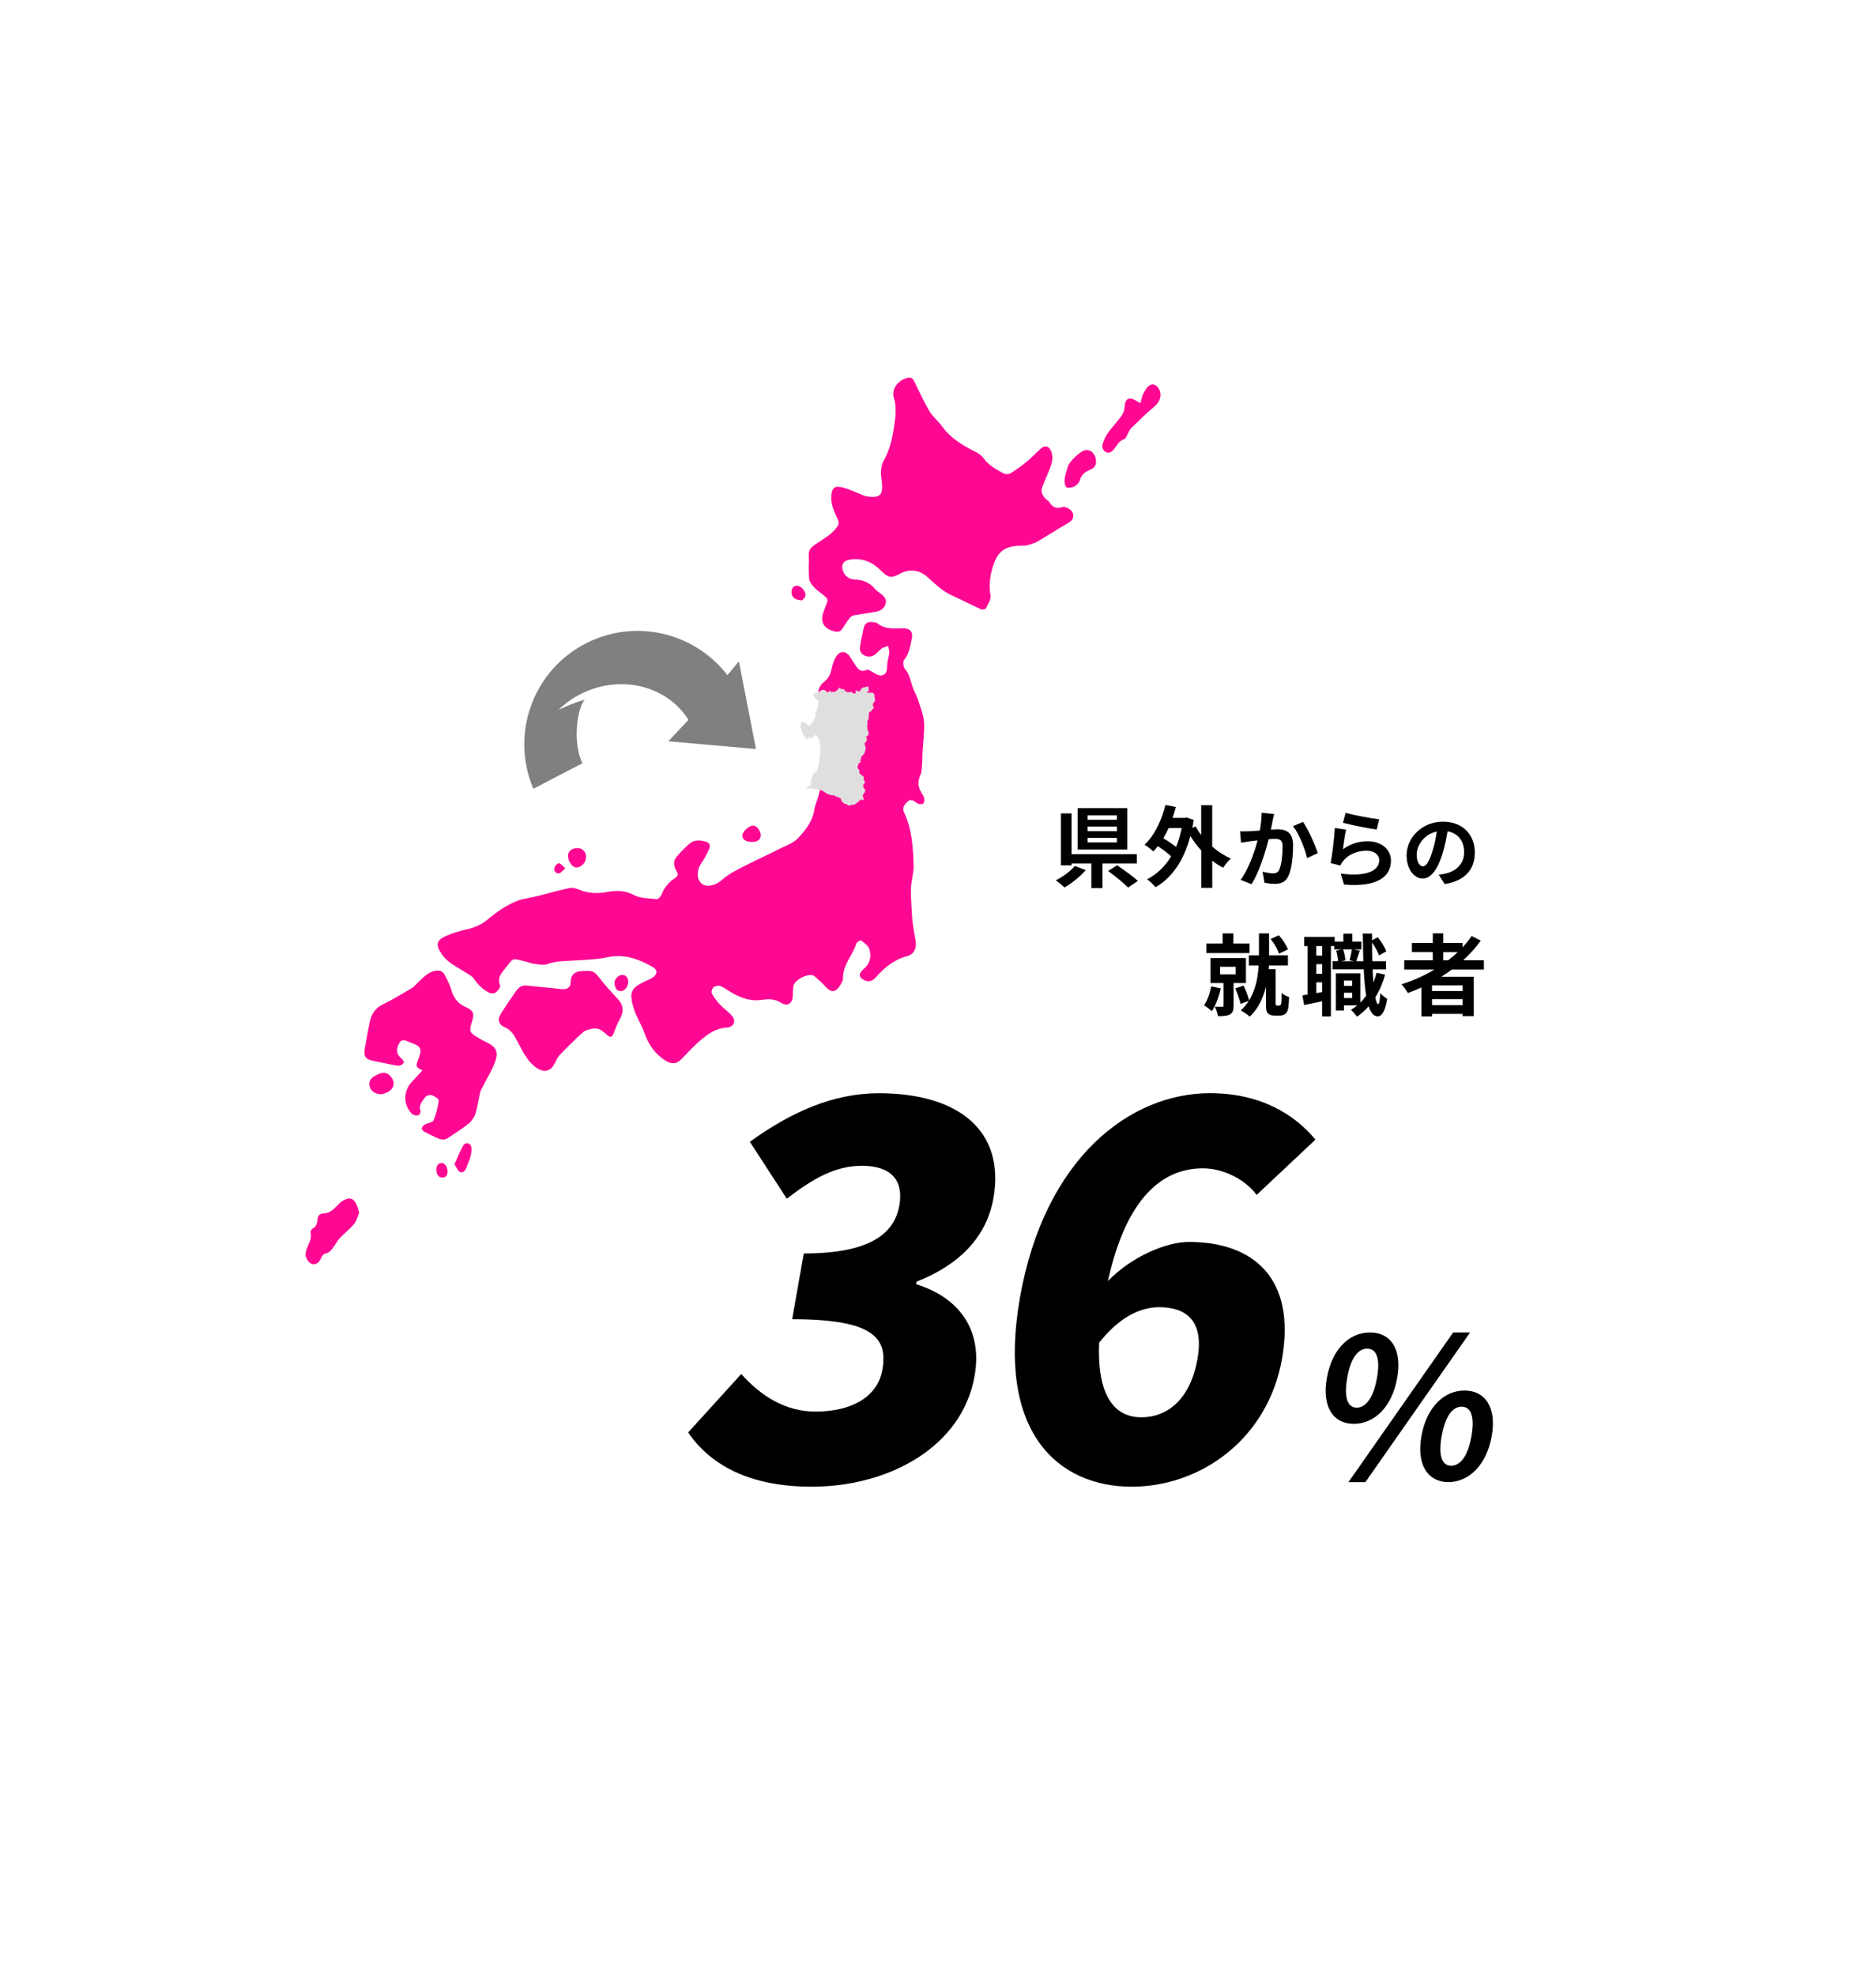 <?xml version="1.0" encoding="UTF-8"?><svg id="b" xmlns="http://www.w3.org/2000/svg" viewBox="0 0 380 400"><defs><style>.d,.e,.f,.g{stroke-width:0px;}.e{fill:gray;}.h{fill:#dfdfdf;stroke:#dfdfdf;stroke-miterlimit:10;}.f{fill:#fff;}.g{fill:#fe0893;}</style></defs><g id="c"><rect class="f" width="380" height="400"/><path class="g" d="M186.59,160.37c-.71-1.16-.68-2.29-.13-3.53.28-.63.27-1.41.32-2.12.07-.89.05-1.78.1-2.67.11-1.92.42-3.86.3-5.76-.1-1.49-.7-2.95-1.15-4.4-.23-.76-.62-1.46-.94-2.19-.62-1.42-.69-3.04-1.8-4.29-.33-.38-.43-1.45-.14-1.81,1.04-1.28,1.21-2.81,1.54-4.29.3-1.36-.38-2.13-1.78-2.1-1.82.03-3.64.25-5.21-1.03-.21-.17-.57-.16-.86-.21-.96-.17-1.67.15-1.89,1.16-.28,1.29-.57,2.59-.75,3.9-.23,1.61,1.72,2.38,2.88,1.61.57-.38.99-.98,1.56-1.38.35-.25.83-.32,1.26-.46.09.44.27.9.23,1.33-.05.68-.27,1.35-.38,2.03-.07.46-.03.94-.1,1.4-.15.92-.74,1.35-1.64,1.14-.47-.11-.88-.45-1.32-.67-.35-.17-.82-.54-1.05-.43-1.35.63-1.94-.2-2.51-1.15-.27-.45-.6-.88-.87-1.34-.79-1.37-2.09-1.47-2.92-.13-.43.69-.69,1.52-.86,2.33-.22,1.09-.61,2.01-1.53,2.71-1.16.9-1.42,2.1-1.06,3.51.23.9.43,1.82.53,2.75.09.78.01,1.54-.95,1.87-.23.08-.44.41-.54.67-.38.97.06,1.84,1.06,2.19,1.71.59,1.98.85,1.74,2.16-.57,3.18-1.17,6.35-1.83,9.51-.23,1.1-.78,2.15-.95,3.26-.34,2.31-1.75,4.05-3.18,5.64-.94,1.05-2.49,1.58-3.81,2.25-2.5,1.26-5.05,2.42-7.54,3.7-1.39.71-2.82,1.44-3.98,2.46-.81.71-1.59,1.15-2.6,1.31-1.33.21-2.38-.63-2.49-1.98-.08-1.01.22-1.87.81-2.71.61-.86,1.09-1.82,1.51-2.78.28-.64,0-1.23-.7-1.43-1.16-.34-2.35-.42-3.33.43-.92.81-1.81,1.68-2.59,2.63-.67.81-.65,1.79-.11,2.72.57.99.39,1.24-.6,1.87-.66.42-1.19,1.09-1.67,1.74-.37.5-.53,1.16-.87,1.68-.17.27-.57.6-.83.57-1.55-.19-3.26-.13-4.57-.83-1.76-.93-3.41-.97-5.21-.64-2.01.37-3.96.36-5.89-.45-.59-.25-1.34-.45-1.94-.33-2.1.44-4.16,1.05-6.23,1.57-.86.22-1.75.37-2.62.56-.54.12-1.1.22-1.62.42-2.3.89-4.29,2.29-6.17,3.87-1.26,1.06-2.72,1.62-4.32,1.98-1.38.31-2.76.74-4.06,1.31-1.97.88-2.11,1.79-.92,3.6,1.12,1.7,2.9,2.52,4.52,3.56.75.49,1.69.9,2.14,1.6.75,1.19,1.74,2.02,2.9,2.68.38.21,1.11.25,1.42.01.45-.34,1.04-1.16.9-1.49-.61-1.42.2-2.37.93-3.26,1.94-2.38,1.19-2.26,4.27-1.51.58.14,1.15.39,1.74.45.89.09,1.89.33,2.67.04,1.72-.64,3.47-.58,5.23-.7,2.32-.15,4.69-.21,6.95-.68,3.4-.71,6.31.37,9.12,1.98,1,.57,1,1.4.07,2.08-.55.41-1.25.62-1.87.94-1.43.75-2.88,1.48-2.46,3.56-.11.02.41,2,.83,2.94.59,1.33,1.33,2.61,1.81,3.98.82,2.33,2.19,4.2,4.28,5.5,1.29.8,2.26.6,3.24-.42,1.18-1.23,2.33-2.49,3.62-3.6,1.59-1.38,3.28-2.61,5.55-2.72,1.28-.06,1.86-1.32,1.04-2.31-.71-.86-1.69-1.49-2.46-2.31-.64-.68-1.23-1.45-1.66-2.27-.16-.31.05-1.06.35-1.29.34-.26,1.04-.36,1.44-.2.82.34,1.53.93,2.31,1.37,1.83,1.04,3.77,1.74,5.92,1.42,1.42-.21,2.73-.24,4.03.6,1.25.8,2.27.11,2.33-1.41.02-.67.02-1.34.13-2,.21-1.25,2.9-2.64,4.07-2.13.09.04.18.09.25.16.73.68,1.52,1.31,2.16,2.07,1.08,1.25,2.08,1.24,2.93-.17.27-.45.64-.97.63-1.45-.05-2.75,1.94-4.69,2.72-7.11.09-.29.85-.68.96-.6.63.51,1.45,1.05,1.66,1.75.44,1.41.2,2.84-1.02,3.91-.23.2-.45.41-.63.64-.46.59-.35,1.11.26,1.53.98.66,1.88.55,2.67-.33,1.73-1.94,3.63-3.6,6.25-4.28,1.35-.36,1.95-1.29,1.89-2.68-.03-.66-.21-1.31-.31-1.96-.15-.98-.34-1.96-.42-2.95-.13-1.62-.2-3.24-.26-4.86-.03-.69-.01-1.39.06-2.08.14-1.29.52-2.58.48-3.86-.11-3.67-.31-7.34-1.94-10.76-.44-.91.12-1.7.82-2.28.65-.53,1.18-.01,1.7.33.11.07.21.21.33.22.34.03.82.15,1-.03.22-.22.33-.72.25-1.05-.11-.47-.41-.91-.67-1.33Z"/><path class="g" d="M215.15,102.69c-1.21.36-1.99,0-2.59-1.04-.14-.24-.47-.37-.68-.58-.69-.67-1.12-1.45-.77-2.42.4-1.1.89-2.16,1.33-3.24.51-1.27,1.05-2.54.52-3.96-.43-1.15-1.32-1.39-2.21-.57-.96.89-1.86,1.83-2.86,2.66-1.03.84-2.12,1.62-3.25,2.31-.34.21-1.01.18-1.38-.01-1.52-.82-3.04-1.66-4.09-3.14-.37-.52-.97-.93-1.55-1.21-2.65-1.31-5.12-2.8-6.88-5.28-.73-1.03-1.81-1.83-2.44-2.9-1.15-1.95-2.1-4.02-3.09-6.06-.29-.6-.68-.93-1.33-.77-1.93.47-3.51,2.24-2.74,4.4.31.86.24,1.88.26,2.83.01.59-.12,1.19-.19,1.79-.32,2.74-.86,5.4-2.25,7.84-.35.62-.47,1.42-.52,2.15-.05.69.12,1.39.19,2.09.25,2.69-.36,3.29-3.06,2.92-.48-.06-.93-.34-1.4-.51-1.18-.45-2.33-1.02-3.54-1.31-1.64-.4-2.13.12-2.24,1.82-.11,1.72.64,3.19,1.31,4.67.29.64.2,1.03-.21,1.6-1.26,1.74-3.22,2.56-4.84,3.83-.65.51-.89,1.08-.83,1.9.07.99-.04,1.99,0,2.98.03.81-.05,1.73.31,2.39.45.82,1.23,1.51,1.99,2.09,2.07,1.57,1.6,1.33.87,3.44-.02.06-.05.12-.07.19-.93,2.23-.16,3.72,2.18,4.25.67.15,1.18,0,1.56-.59.45-.7.9-1.41,1.41-2.07.2-.26.53-.52.83-.58,1.57-.29,3.16-.47,4.72-.79.89-.18,1.58-.76,1.8-1.7.2-.9-.4-1.42-1.02-1.91-.39-.31-.83-.58-1.15-.96-1.08-1.29-2.44-1.85-4.12-1.91-.98-.04-1.86-.54-2.3-1.54-.57-1.3-.09-2.24,1.27-2.48,2.43-.43,4.51.41,6.2,2.08,1.63,1.6,2.13,1.78,4.08.73,1.81-.98,3.79-.76,5.36.61,1.61,1.4,3.09,2.95,5.1,3.84,1.97.88,3.88,1.88,5.85,2.77.27.12.89.04.98-.13.42-.85,1.11-1.83.97-2.63-.32-1.78-.17-3.46.27-5.15,1.17-4.51,3.16-4.99,6.99-4.98.73-.25,1.53-.4,2.19-.78,2.08-1.2,4.09-2.53,6.18-3.72.84-.48,1.31-1.02,1.07-1.99-.18-.69-1.41-1.51-2.17-1.29Z"/><path class="g" d="M98.49,211c-.63-.3-1.24-.66-1.84-1.02-1.53-.91-1.64-1.23-1.1-2.93.61-1.9.43-2.42-1.37-3.24-1.49-.68-2.3-1.81-2.75-3.35-.32-1.07-.83-2.11-1.35-3.1-.42-.81-1.16-.98-2.06-.78-1.33.29-2.18,1.23-3.11,2.1-.51.48-.97,1.05-1.55,1.4-1.92,1.15-3.84,2.31-5.85,3.29-1.6.78-2.31,2.05-2.64,3.65-.36,1.76-.67,3.53-.98,5.29-.28,1.56.14,2.15,1.69,2.47,1.43.3,2.87.6,4.3.88.36.07.75.15,1.09.07.31-.08.68-.32.79-.59.08-.19-.18-.62-.4-.8-1.05-.86-1.22-1.84-.48-3.15.61-1.07,1.43-.41,2.11-.17,2.4.84,2.59,1.3,1.67,3.62-.49,1.22-.4,1.46.93,2.07-.83.89-1.6,1.66-2.32,2.49-1.64,1.89-1.56,4.61.22,6.36.26.26.85.31,1.26.24.2-.03.51-.63.43-.85-.46-1.26.41-2.04,1-2.87.21-.29.93-.47,1.3-.34.55.19,1.43.76,1.39,1.06-.18,1.38-.52,2.76-1.06,4.04-.18.43-1.14.51-1.71.82-.29.16-.61.45-.68.74-.05.2.27.59.51.72.81.45,1.66.83,2.5,1.23.75.36,1.52.57,2.29.06,1.41-.95,2.87-1.85,4.19-2.91.61-.49,1.14-1.24,1.38-1.98.44-1.39.61-2.87.95-4.3.11-.46.39-.88.61-1.32.85-1.69,1.89-3.32,2.49-5.09.67-1.99.06-2.9-1.85-3.82Z"/><path class="g" d="M121.19,197.7c-.6-.79-1.19-1.18-2.14-1.13-.37.02-.73,0-1.1.02-1.58.07-2.35.79-2.37,2.35-.01.81-.47,1.18-1.12,1.31-.5.09-1.06-.04-1.58-.09-1.95-.19-3.9-.39-6.16-.62-.71-.15-1.56.21-2.14,1.04-1.12,1.61-2.25,3.23-3.26,4.91-.6,1-.23,2,.88,2.47,1.17.49,1.79,1.38,2.37,2.44,1.11,2.02,1.97,4.2,3.95,5.68,1.55,1.15,2.96.97,3.86-.81.3-.59.57-1.24,1.02-1.71,1.53-1.58,3.09-3.14,4.73-4.6.47-.42,1.26-.55,1.92-.69,1.29-.28,2.11.58,2.98,1.32.59.51.96.42,1.25-.35.36-.97.74-1.93,1.24-2.83.82-1.48.87-2.8-.35-4.12-1.38-1.49-2.76-2.98-3.98-4.6Z"/><path class="g" d="M69.46,243.1c-.4.22-.74.57-1.06.9-.82.85-1.63,1.65-2.94,1.68-.67.02-1.11.47-1.15,1.17-.04.81-.22,1.48-1.02,1.91-.22.12-.43.61-.37.86.25,1.11-.27,2-.69,2.93-.18.39-.27.83-.33,1.25-.11.79.61,1.96,1.36,2.12.88.19,1.34-.41,1.73-1.07.03-.06.07-.11.09-.18.2-.59.59-.84,1.22-1,.42-.1.79-.59,1.1-.98.5-.63.85-1.39,1.39-1.97.94-1.02,2.08-1.87,2.95-2.93.52-.63.71-1.54,1.01-2.25-.18-.61-.27-1.07-.45-1.49-.63-1.48-1.42-1.76-2.84-.97Z"/><path class="g" d="M232.82,78.05c-.55.37-.94,1.05-1.24,1.67-.31.64-.41,1.37-.57,1.91-.82-.4-1.43-.93-2.04-.93-1.05,0-1.14,1.05-1.18,1.8-.07,1.26-.9,2.03-1.58,2.91-.64.83-1.37,1.59-1.94,2.46-.44.67-.76,1.45-.98,2.22-.09.33.09.86.34,1.14.58.66,1.37.52,2.03-.29.62-.77,1-1.73,2.1-2.05.26-.07.42-.57.6-.88.25-.43.39-.96.73-1.29,1.58-1.54,3.17-3.09,4.86-4.52,1.1-.93,1.51-2.42.7-3.62-.45-.67-1.17-.98-1.81-.54Z"/><path class="g" d="M219.88,91.12c-1.1.18-3.39,2.42-3.63,3.5-.17.76-.5,1.5-.59,2.27-.07.57-.03,1.34.3,1.72.23.26,1.12.14,1.58-.09.49-.25,1.06-.76,1.18-1.25.32-1.23,1.15-1.79,2.2-2.22.76-.31,1.15-.88,1.09-1.65.01-1.38-1.02-2.45-2.14-2.27Z"/><path class="g" d="M75.94,217.82c-.99.58-1.31,1.27-1.04,2.22.25.89,1.13,1.51,2.4,1.5.21-.07.7-.16,1.14-.38,1.52-.78,1.72-2.19.52-3.41-.74-.75-1.64-.73-3,.07Z"/><path class="g" d="M93.84,231.92c-.67,1.15-1.15,2.42-1.79,3.82.44.6.73,1.43,1.2,1.56.87.23,1.15-.64,1.39-1.36.2-.6.52-1.16.66-1.76.15-.63.31-1.32.18-1.93-.18-.88-1.21-1.09-1.65-.33Z"/><path class="g" d="M116.99,171.7c-1.09-.01-1.91.62-1.93,1.48-.02,1.18.8,2.4,1.65,2.45,1,.05,1.97-.97,2-2.11.03-1.01-.72-1.8-1.72-1.82Z"/><path class="g" d="M152.54,167.14c-.83,0-2.19,1.27-2.18,2.05.01.8.78,1.27,2.04,1.27,1.07,0,1.7-.52,1.69-1.38-.02-.92-.82-1.93-1.55-1.93Z"/><path class="g" d="M126.09,197.38c-.72-.06-1.58.78-1.6,1.49-.03,1.06.42,1.78,1.15,1.8.85.03,1.59-.81,1.6-1.88-.03-.69-.25-1.34-1.14-1.41Z"/><path class="g" d="M161.42,118.58c-.86.03-1.08.65-1.09,1.38-.01.93.74,1.58,2.17,1.58.14-.2.59-.54.65-.94.13-.86-.93-2.05-1.72-2.02Z"/><path class="g" d="M89.39,235.47c-.75.06-.97.61-1.01,1.25-.05.96.45,1.69,1.16,1.69.79,0,1.12-.46,1.12-1.21.01-.95-.58-1.78-1.27-1.73Z"/><path class="g" d="M112.28,175.77c-.1.59.3,1.16.99,1.03.37-.07.67-.52,1.25-1.01-.61-.49-1-1.04-1.33-1.01-.35.04-.85.59-.91.99Z"/><path class="h" d="M170.08,160.99c-.07-.14-.13-.27-.2-.4-.09-.03-.2-.06-.29-.11-.08-.04-.1-.01-.13.05-.03.06-.07.11-.1.17-.07-.04-.15-.07-.2-.13-.09-.09-.28-.11-.4-.09-.11.02-.24.1-.37,0-.05-.04-.13-.04-.21-.06,0-.07.01-.15.02-.22,0-.11-.05-.15-.15-.12-.07.03-.13.06-.23.1,0,0-.02-.01-.05-.02-.11.1-.11.1-.18-.03-.03-.07-.07-.13-.17-.1-.09.02-.14-.05-.17-.12-.04-.1-.12-.14-.21-.16-.08-.01-.17-.03-.25-.06-.07-.02-.15-.05-.09-.15,0,0,0-.02,0-.04-.02-.14-.05-.28-.07-.42-.29-.02-.59.12-.69.36-.13-.04-.27-.09-.4-.13-.04-.01-.09-.05-.13.01-.01.02-.08,0-.12,0-.23-.03-.46-.07-.68-.1.07-.05.12-.13.11-.26,0-.06.05-.13.07-.2.06-.16.13-.32.18-.48.02-.09-.01-.19-.17-.22.08-.18.16-.34.22-.51.03-.07.03-.16.02-.23-.05-.19.12-.45.31-.47.19-.02.34-.1.42-.29.33-.79.56-1.62.69-2.47.11-.72.18-1.44.22-2.16.02-.41-.04-.83-.07-1.25,0-.06-.05-.12-.08-.17-.05-.07-.01-.21.08-.26-.04-.02-.08-.04-.13-.05-.06-.02-.13-.14-.1-.23.04-.12.01-.24-.02-.35-.11-.41-.36-.73-.65-1.02-.19-.19-.43-.34-.71-.35-.14,0-.29.03-.42.07-.06.01-.16.04-.09.16.02.03-.05.12-.08.17.03.02.06.04.09.06-.03.03-.06.07-.09.07-.08,0-.16-.02-.28-.04-.01.02-.04.07-.09.14-.04-.02-.11-.02-.15-.06-.06-.05-.1-.11-.18-.04-.01.01-.05,0-.08-.02.01.02.02.04.03.06-.1.04-.21-.11-.29.04-.06-.08-.14-.15-.16-.23-.04-.12-.06-.26-.09-.39,0-.04-.03-.1-.04-.1-.18,0-.18-.15-.23-.26-.04-.08-.04-.17-.06-.27.06,0,.11-.02.17-.03v-.16c-.15.04-.16.02-.19-.12-.02-.1-.06-.2-.07-.29,0-.09.02-.18.03-.26h.05c.04.06.08.12.13.19.05.07.07.16.21.15.13,0,.26.07.38.13.08.04.13.14.21.17.09.03.21.05.3.02.18-.05.33-.15.46-.3.14-.16.31-.3.45-.46.25-.28.38-.63.52-.97.15-.36.27-.73.4-1.09.02-.05.03-.11.05-.17.02-.08.03-.16-.09-.18.05-.09,0-.2.13-.26.06-.03.09-.14.1-.22.08-.45.15-.9.22-1.35.02-.16.03-.32.03-.48,0-.07-.06-.15-.08-.22-.06-.18-.22-.26-.37-.34-.01,0-.03-.02-.04-.03-.04-.19-.22-.24-.34-.35-.06-.05-.08-.15-.11-.22.06-.03.11-.06.16-.08.03,0,.09,0,.11.02.09.1.18.07.27,0,.08-.05.13-.03.18.03.03.04.07.07.11.1.02-.05.04-.09.05-.13.01-.04.03-.08.03-.12,0-.05-.03-.13,0-.16.06-.06.14-.11.21-.16.07-.04.14-.08.21-.09.16-.03.29.05.38.16.04.05.04.13.05.2.03.11.12.11.19.09.12-.04.23-.04.35,0,.09.02.21-.05.31-.08.02,0,.03,0,.05-.02.05.09.12.16.23.08,0,0,.03,0,.03,0,.13.17.24,0,.35-.02.06,0,.12-.02.17-.03.11-.02.22-.05.33-.06.05,0,.1.02.16.04.05.02.1.06.15.05.22-.03.21-.03.27-.25.03-.1.09-.21.17-.26.09-.06.23-.02.29-.16.03.02.07.03.09.05.06.08.12.13.23.05.04-.03.12-.03.18-.02.02,0,.06.05.06.07,0,.09,0,.18,0,.27,0,.02.03.05.02.05.14,0,.26,0,.38,0,.03,0,.06.07.09.1.03.03.05.06.08.09,0,0,.02.01.03.02.06.04.11.11.17.13.06.02.14-.02.25-.04-.04.11-.07.19-.1.26.06.04.12.08.2.14.07.02.16.04.25.07,0-.01.02-.02.03-.04-.03-.05-.08-.09-.1-.14-.02-.05-.03-.11-.04-.17.04-.01.09-.02.13-.03.09-.03.17-.07.26-.11,0-.01,0-.02-.01-.03,0,0,.02,0,.02,0,.13.05.21.18.37.19.05,0,.09.15.16.26.19.07.31-.13.48-.21.04-.02.05-.12.08-.13.11,0,.24-.09.3.09.01.03.08.04.12.06.01-.05.04-.09.04-.14,0-.07-.02-.13-.03-.22.13.06.22.04.28-.07.06-.12.2-.08.3-.14,0,0,.05.03.07.05.02.02.05.05.07.05.03,0,.06-.04.07-.07.02-.12.03-.23.06-.35.02-.07.04-.17.09-.21.11-.08.21-.18.37-.18.09,0,.18-.03.27-.05.03.18,0,.22-.17.17-.1-.03-.26.08-.32.19-.08.16.04.25.09.37.01.02.03.05.03.06-.08.14.02.24.1.34.02.02.02.05.03.07.03.05.06.15.09.15.08,0,.19-.01.25-.06.06-.06.11-.09.2-.08.04,0,.12-.04.14-.02.1.11.14.01.23-.02.13-.05.28,0,.43,0,.07,0,.08.06.06.12-.01.04-.04.1-.02.13.07.16,0,.36.11.52.04.05,0,.15.01.22.03.1-.04.13-.1.19-.08.07-.14.04-.21-.03.07.16,0,.28-.06.41-.02.05,0,.11-.02.17,0,.04-.03.09-.06.11-.08.06-.08.05-.09.15.17.05.19.07.07.27-.07.12-.07.21.06.29-.02.02-.04.04-.05.04-.1.02-.12.08-.12.17,0,.05.03.12-.06.13-.08,0-.17.02-.25.04-.04.01-.08.05-.1.09-.05.09-.07.2-.12.29-.05.08-.12.16-.18.23-.05.05-.14.09-.14.14,0,.1.1.1.18.13.03,0,.05.07.05.11,0,.05-.04.1-.06.16l-.04.3s0,.02,0,.03c.11.18.04.39-.16.47-.09.04-.14.18-.12.27.03.15.13.31.03.47-.01.02,0,.05.01.08.03.08.07.16-.02.23,0,0-.02.02-.02.03,0,.19-.02.37-.01.55,0,.06.06.12.07.18.01.06,0,.12,0,.19,0,.05,0,.1,0,.14.04.14.09.29.13.43,0,.03.03.05.05.08.03.07.07.14.08.21,0,.04-.03.1-.07.13-.06.04-.14.06-.21.07-.03,0-.09-.01-.1-.03-.02-.08-.16-.05-.14-.16-.04,0-.07-.01-.11-.01-.07,0-.13.03-.2.04-.13,0-.23.16-.2.28.02.11.02.24.01.35-.01.12.1.24.22.24.06,0,.13.04.19.07.05.02.09.06.14.08.12.05.14.16.06.26-.09.11-.17.25-.27.35-.07.07-.09.16-.14.24-.04.07-.14.1-.22.14-.02.01-.05.01-.08.02.07.12.13.23.2.35.1-.02.19-.01.15.14,0,.02,0,.05.02.06.18.18.11.4.1.61,0,.04-.02.09-.04.12-.07.14-.12.29-.14.45,0,.05-.06.12-.11.13-.15.05-.15.04-.16.18-.11.02-.18.07-.22.18-.04.09-.11.18-.24.17-.03,0-.08.03-.08.05,0,.04,0,.11.03.13.14.11.09.25.06.38,0,.02-.02.04-.04.04-.1.02-.13.08-.11.17,0,.01,0,.04-.01.05-.16.12-.07.24-.02.34-.14.11-.27.21-.39.32-.07.06-.1.14-.03.25.09.13,0,.31-.15.35-.03.01-.07.02-.12.04.11.12,0,.2-.06.33.07.02.14.02.2.05.04.02.08.07.08.11-.02.11.04.17.08.26.05.11.1.21.2.28.04.03.1.13-.04.18-.04.01-.07.1-.07.16,0,.06.01.12.02.19.03,0,.07.02.12.04.1.04.14.12.12.23-.02.11.06.16.13.21.13.08.27.15.41.22.02,0,.03.03.04.04.06.06.11.12.19.19,0,.08-.03.16-.16.2-.06.02-.12.08-.08.17.01.03,0,.07,0,.1,0,.04.03.09.05.1.08.03.18.03.26.07.06.03.12.09.13.14.02.07-.05.09-.12.1-.03,0-.06.04-.1.06-.03.02-.06.02-.09.04-.03.02-.06.03-.08.06-.07.1-.08.24-.22.29,0,0,0,.06,0,.08,0,0,.03,0,.04.02.05.05.09.09.14.14-.05.04-.09.08-.14.12.18.13-.04.25,0,.4.06.04.11.12.24.08.07-.02.17.02.24.07.04.03.03.13.04.19-.01,0-.02,0-.03.01.03.02.07.04.1.07-.08.11-.15.23-.18.37-.02.12-.11.25-.21.33-.1.09-.09.19-.08.29.02.12.07.24.11.38-.09,0-.16.02-.22.02-.15,0-.25.08-.32.22-.05.1-.12.18-.19.26,0,.01-.03.03-.04.02-.21-.06-.28.12-.34.24-.06.12-.17.14-.26.2-.04.03-.09.04-.14.06-.08-.04-.17-.08-.21-.1-.12.04-.2.05-.28.09-.07.03-.14.08-.2.12-.11.07-.16.06-.23-.06-.04-.07-.08-.17-.15-.21-.08-.04-.19-.05-.27-.02-.15.06-.14.07-.23-.07-.05-.08-.1-.18-.24-.17-.13,0-.09-.13-.14-.2-.14-.19-.01-.43-.12-.62-.03-.06-.09-.11-.13-.17-.05-.09-.12-.06-.2-.06-.15,0-.29-.03-.44-.04Z"/><path class="d" d="M219.94,176.16c-1.15,1.31-2.84,2.68-4.32,3.51-.47-.45-1.26-1.1-1.75-1.44,1.44-.72,3.04-1.91,3.84-2.9l2.23.83ZM223.31,174.83v4.97h-2.25v-4.97h-4.01v.38h-2.16v-10.52h2.16v8.25h13.22v1.89h-6.95ZM228.35,172h-10.06v-8.39h10.06v8.39ZM226.24,165.07h-5.94v.9h5.94v-.9ZM226.24,167.34h-5.94v.94h5.94v-.94ZM226.24,169.63h-5.94v.92h5.94v-.92ZM226.28,175.19c1.33.9,3.24,2.25,4.2,3.17l-1.98,1.33c-.85-.88-2.68-2.36-4.05-3.35l1.84-1.15Z"/><path class="d" d="M245.56,171.41c1.15,1.01,2.45,1.84,3.76,2.41-.52.45-1.21,1.31-1.57,1.87-.76-.4-1.5-.88-2.2-1.42v5.49h-2.23v-7.58c-.81-.88-1.55-1.87-2.2-2.9-1.35,5.09-3.85,8.53-7.06,10.35-.36-.47-1.19-1.26-1.71-1.6,1.98-1.03,3.62-2.57,4.88-4.66-.7-.65-1.75-1.42-2.7-2.05-.29.4-.59.74-.92,1.06-.38-.36-1.26-1.06-1.78-1.37,1.98-1.8,3.44-4.81,4.23-8.03l2.12.41c-.2.76-.41,1.48-.67,2.2h2.5l.38-.07,1.4.49c-.09.54-.18,1.06-.27,1.57l.67-.25c.31.58.68,1.17,1.12,1.73v-6.03h2.23v8.39ZM236.72,167.63c-.32.74-.68,1.42-1.08,2.09.9.52,1.85,1.17,2.58,1.75.49-1.15.86-2.43,1.15-3.83h-2.65Z"/><path class="d" d="M257.78,166.22c-.12.51-.24,1.14-.36,1.75.56-.03,1.07-.07,1.43-.07,1.8,0,3.08.8,3.08,3.25,0,2.01-.24,4.76-.97,6.24-.56,1.19-1.51,1.56-2.79,1.56-.66,0-1.46-.12-2.04-.24l-.37-2.24c.66.19,1.63.36,2.09.36.56,0,1-.17,1.27-.73.46-.97.68-3.03.68-4.71,0-1.36-.58-1.55-1.65-1.55-.27,0-.7.03-1.17.07-.65,2.58-1.9,6.61-3.47,9.11l-2.21-.88c1.65-2.23,2.82-5.66,3.43-7.99-.61.07-1.14.14-1.46.17-.48.08-1.38.2-1.89.29l-.2-2.31c.61.05,1.19.02,1.82,0,.53-.02,1.33-.07,2.19-.14.24-1.29.37-2.53.36-3.6l2.53.25c-.1.44-.22.99-.31,1.41ZM266.93,172.73l-2.16,1c-.44-1.89-1.65-4.96-2.86-6.46l2.02-.87c1.05,1.46,2.48,4.71,2.99,6.32Z"/><path class="d" d="M272.03,171.94c1.55-1.12,3.23-1.62,5.01-1.62,2.97,0,4.71,1.84,4.71,3.89,0,3.09-2.45,5.47-9.52,4.88l-.65-2.23c5.1.7,7.8-.54,7.8-2.7,0-1.1-1.05-1.92-2.53-1.92-1.92,0-3.65.71-4.73,2.01-.31.37-.48.65-.63.99l-1.96-.49c.34-1.67.73-5,.85-7.11l2.28.32c-.22.93-.53,3.01-.65,3.98ZM279.37,165.88l-.51,2.07c-1.72-.22-5.51-1.02-6.83-1.36l.54-2.04c1.61.51,5.32,1.16,6.8,1.33Z"/><path class="d" d="M292.63,178.99l-1.2-1.9c.61-.06,1.06-.16,1.49-.26,2.05-.48,3.65-1.95,3.65-4.29,0-2.21-1.2-3.86-3.36-4.23-.22,1.36-.5,2.83-.96,4.34-.96,3.23-2.34,5.22-4.08,5.22s-3.25-1.95-3.25-4.66c0-3.7,3.2-6.85,7.35-6.85s6.47,2.75,6.47,6.24-2.06,5.76-6.1,6.39ZM288.23,175.4c.67,0,1.3-1.01,1.95-3.17.37-1.18.67-2.55.85-3.87-2.64.54-4.07,2.88-4.07,4.64,0,1.62.64,2.4,1.26,2.4Z"/><path class="d" d="M247.28,200.11c-.38,1.71-1.03,3.47-1.82,4.61-.34-.34-1.13-.92-1.58-1.19.68-.95,1.19-2.39,1.46-3.83l1.94.41ZM253.11,192.96h-8.75v-1.94h3.29v-2.04h2.18v2.04h3.28v1.94ZM249.87,199.03v4.61c0,.9-.16,1.44-.77,1.76-.59.32-1.35.34-2.39.34-.07-.58-.38-1.39-.63-1.93.59.02,1.26.02,1.46.02.22,0,.29-.05.29-.25v-4.55h-2.63v-5.06h7.17v5.06h-2.48ZM247.14,197.27h3.15v-1.53h-3.15v1.53ZM259.07,203.59c.11,0,.25-.04.31-.11.07-.07.14-.23.16-.41.04-.34.07-1.13.05-2.04.36.34,1.03.68,1.53.85-.04.97-.11,2.03-.23,2.47-.11.47-.31.74-.61.97-.27.2-.68.31-1.1.31h-1.04c-.49,0-.99-.14-1.3-.47-.32-.32-.41-.67-.41-1.82v-3.57c-.54,2.21-1.51,4.38-3.28,6.07-.41-.4-1.28-.99-1.82-1.26.65-.59,1.19-1.24,1.62-1.94l-1.67.63c-.16-.85-.63-2.18-1.06-3.15l1.67-.58c.47.92.92,2.14,1.13,2.99,1.37-2.21,1.8-4.83,1.93-7.06h-1.98v-2.04h2.04v-4.45h2.05v4.45h3.82v2.04h-3.85c-.02.25-.04.5-.05.76h1.4v6.97c0,.09.02.22.07.27.07.09.18.13.29.13h.34ZM259.09,193.09c-.27-.83-.97-2.09-1.73-2.97l1.66-.76c.81.85,1.55,2.02,1.85,2.86l-1.78.86Z"/><path class="d" d="M280.58,197.3c-.49,1.73-1.15,3.28-2,4.63.16.86.36,1.35.58,1.37.22,0,.36-.83.43-2.25.31.43,1.08.99,1.39,1.19-.45,2.92-1.3,3.55-1.91,3.55-.81-.02-1.4-.74-1.84-2.05-.7.81-1.5,1.51-2.36,2.11-.23-.36-.85-1.06-1.22-1.4.45-.27.88-.58,1.28-.9h-2.7v1.04h-1.64v-7.53h4.95v5.92c.43-.41.83-.88,1.19-1.39-.23-1.46-.4-3.26-.49-5.33h-6.32v-1.66h1.13c-.04-.59-.18-1.48-.4-2.14l1.04-.25h-1.42v-.67h-.68v14.26h-1.78v-3.08c-1.28.27-2.56.54-3.64.76l-.36-1.96c.32-.04.68-.09,1.06-.16v-9.81h-.7v-1.87h6.18v.97h1.76v-1.62h1.82v1.62h1.84v1.57h-1.55l1.22.23c-.27.77-.52,1.58-.72,2.16h1.44c-.05-1.71-.09-3.6-.11-5.6h1.87v1.35l1.15-.61c.74.88,1.44,2.05,1.75,2.86l-1.48.83c-.25-.72-.83-1.78-1.42-2.63,0,1.33.02,2.59.05,3.8h2.77v1.66h-2.7c.04.95.09,1.84.16,2.65.25-.63.47-1.3.65-1.98l1.71.38ZM267.82,191.54h-1.19v1.94h1.19v-1.94ZM267.82,195.21h-1.19v1.94h1.19v-1.94ZM267.82,200.85v-1.96h-1.19v2.18l1.19-.22ZM272.05,192.21c.27.68.43,1.6.47,2.2l-.81.2h2.58l-.92-.2c.18-.63.38-1.55.47-2.2h-1.78ZM272.23,198.53v1.08h1.66v-1.08h-1.66ZM273.89,202.07v-1.08h-1.66v1.08h1.66Z"/><path class="d" d="M294.08,196.31c-.7.5-1.39.97-2.12,1.44h6.55v7.99h-2.25v-.47h-6.19v.54h-2.14v-5.89c-.9.4-1.84.79-2.75,1.13-.25-.47-.9-1.33-1.3-1.76,2.36-.74,4.61-1.76,6.68-2.99h-6.12v-1.89h5.78v-1.64h-4.23v-1.85h4.23v-1.95h2.12v1.95h3.91v.88c.68-.74,1.3-1.49,1.85-2.29l1.84.94c-1.03,1.42-2.23,2.75-3.55,3.96h4.18v1.89h-6.48ZM296.26,199.5h-6.19v1.15h6.19v-1.15ZM296.26,203.5v-1.22h-6.19v1.22h6.19ZM292.34,194.42h.99c.68-.52,1.33-1.06,1.94-1.64h-2.93v1.64Z"/><path class="d" d="M139.4,290.01l10.75-11.83c3.97,4.44,8.91,7.61,15.04,7.61,7.29,0,12.57-2.96,13.54-8.45,1.14-6.45-1.79-10.25-18.27-10.25l2.35-13.31c13.42,0,18.35-4.01,19.36-9.72.91-5.18-1.75-8.03-7.57-8.03-5.28,0-9.73,2.43-15.23,6.66l-7.48-11.52c8.35-6.02,16.84-9.83,26.14-9.83,16.27,0,25.58,7.71,23.2,21.24-1.36,7.71-6.7,13.42-15.56,16.9l-.09.53c8.22,2.54,13.57,8.77,11.83,18.59-2.53,14.37-17.37,22.4-33.01,22.4-12.47,0-20.48-4.33-25.01-10.99Z"/><path class="d" d="M206.59,262.75c4.99-28.31,22.31-41.42,38.48-41.42,10.46,0,17.29,4.44,21.38,9.4l-11.91,11.2c-2.03-2.85-6.45-5.39-10.88-5.39-8.03,0-15.48,5.71-19.24,22.82,4.91-5.07,11.96-7.92,16.4-7.92,13.1,0,21.73,7.4,18.86,23.67-2.85,16.17-16.4,25.89-30.45,25.89-14.9,0-27.44-10.99-22.63-38.25ZM222.64,271.84c-.48,11.73,3.78,15.11,8.54,15.11,5.07,0,9.89-3.38,11.38-11.83,1.4-7.92-2.49-10.46-7.77-10.46-3.59,0-7.92,1.8-12.15,7.19Z"/><path class="d" d="M268.78,278.96c1.03-5.84,4.54-9.19,8.72-9.19s6.55,3.35,5.52,9.19c-1.04,5.88-4.6,9.31-8.79,9.31s-6.5-3.43-5.46-9.31ZM278.92,278.96c.76-4.3-.3-5.92-1.99-5.92s-3.29,1.62-4.04,5.92c-.76,4.3.24,6.04,1.93,6.04s3.34-1.74,4.1-6.04ZM294.35,269.77h3.43l-21.21,30.31h-3.43l21.21-30.31ZM287.92,290.76c1.04-5.88,4.59-9.23,8.73-9.23s6.55,3.35,5.51,9.23c-1.03,5.84-4.64,9.31-8.78,9.31s-6.49-3.47-5.46-9.31ZM298.06,290.76c.76-4.3-.29-5.96-1.99-5.96s-3.29,1.66-4.05,5.96c-.76,4.3.24,6,1.94,6s3.34-1.7,4.1-6Z"/><path class="e" d="M147.33,136.69c-6.22-8.11-17.36-11.31-27.2-7.11-11.65,4.98-17.06,18.45-12.09,30.11l9.93-5.16c-2.09-4.37-.99-11.25.46-12.86-2.59.73-5.3,2.05-5.3,2.05,1.56-1.52,3.44-2.8,5.59-3.72,7.88-3.37,16.69-.78,20.73,5.75l-4.08,4.33,17.76,1.57-3.46-17.75-2.33,2.79Z"/></g></svg>